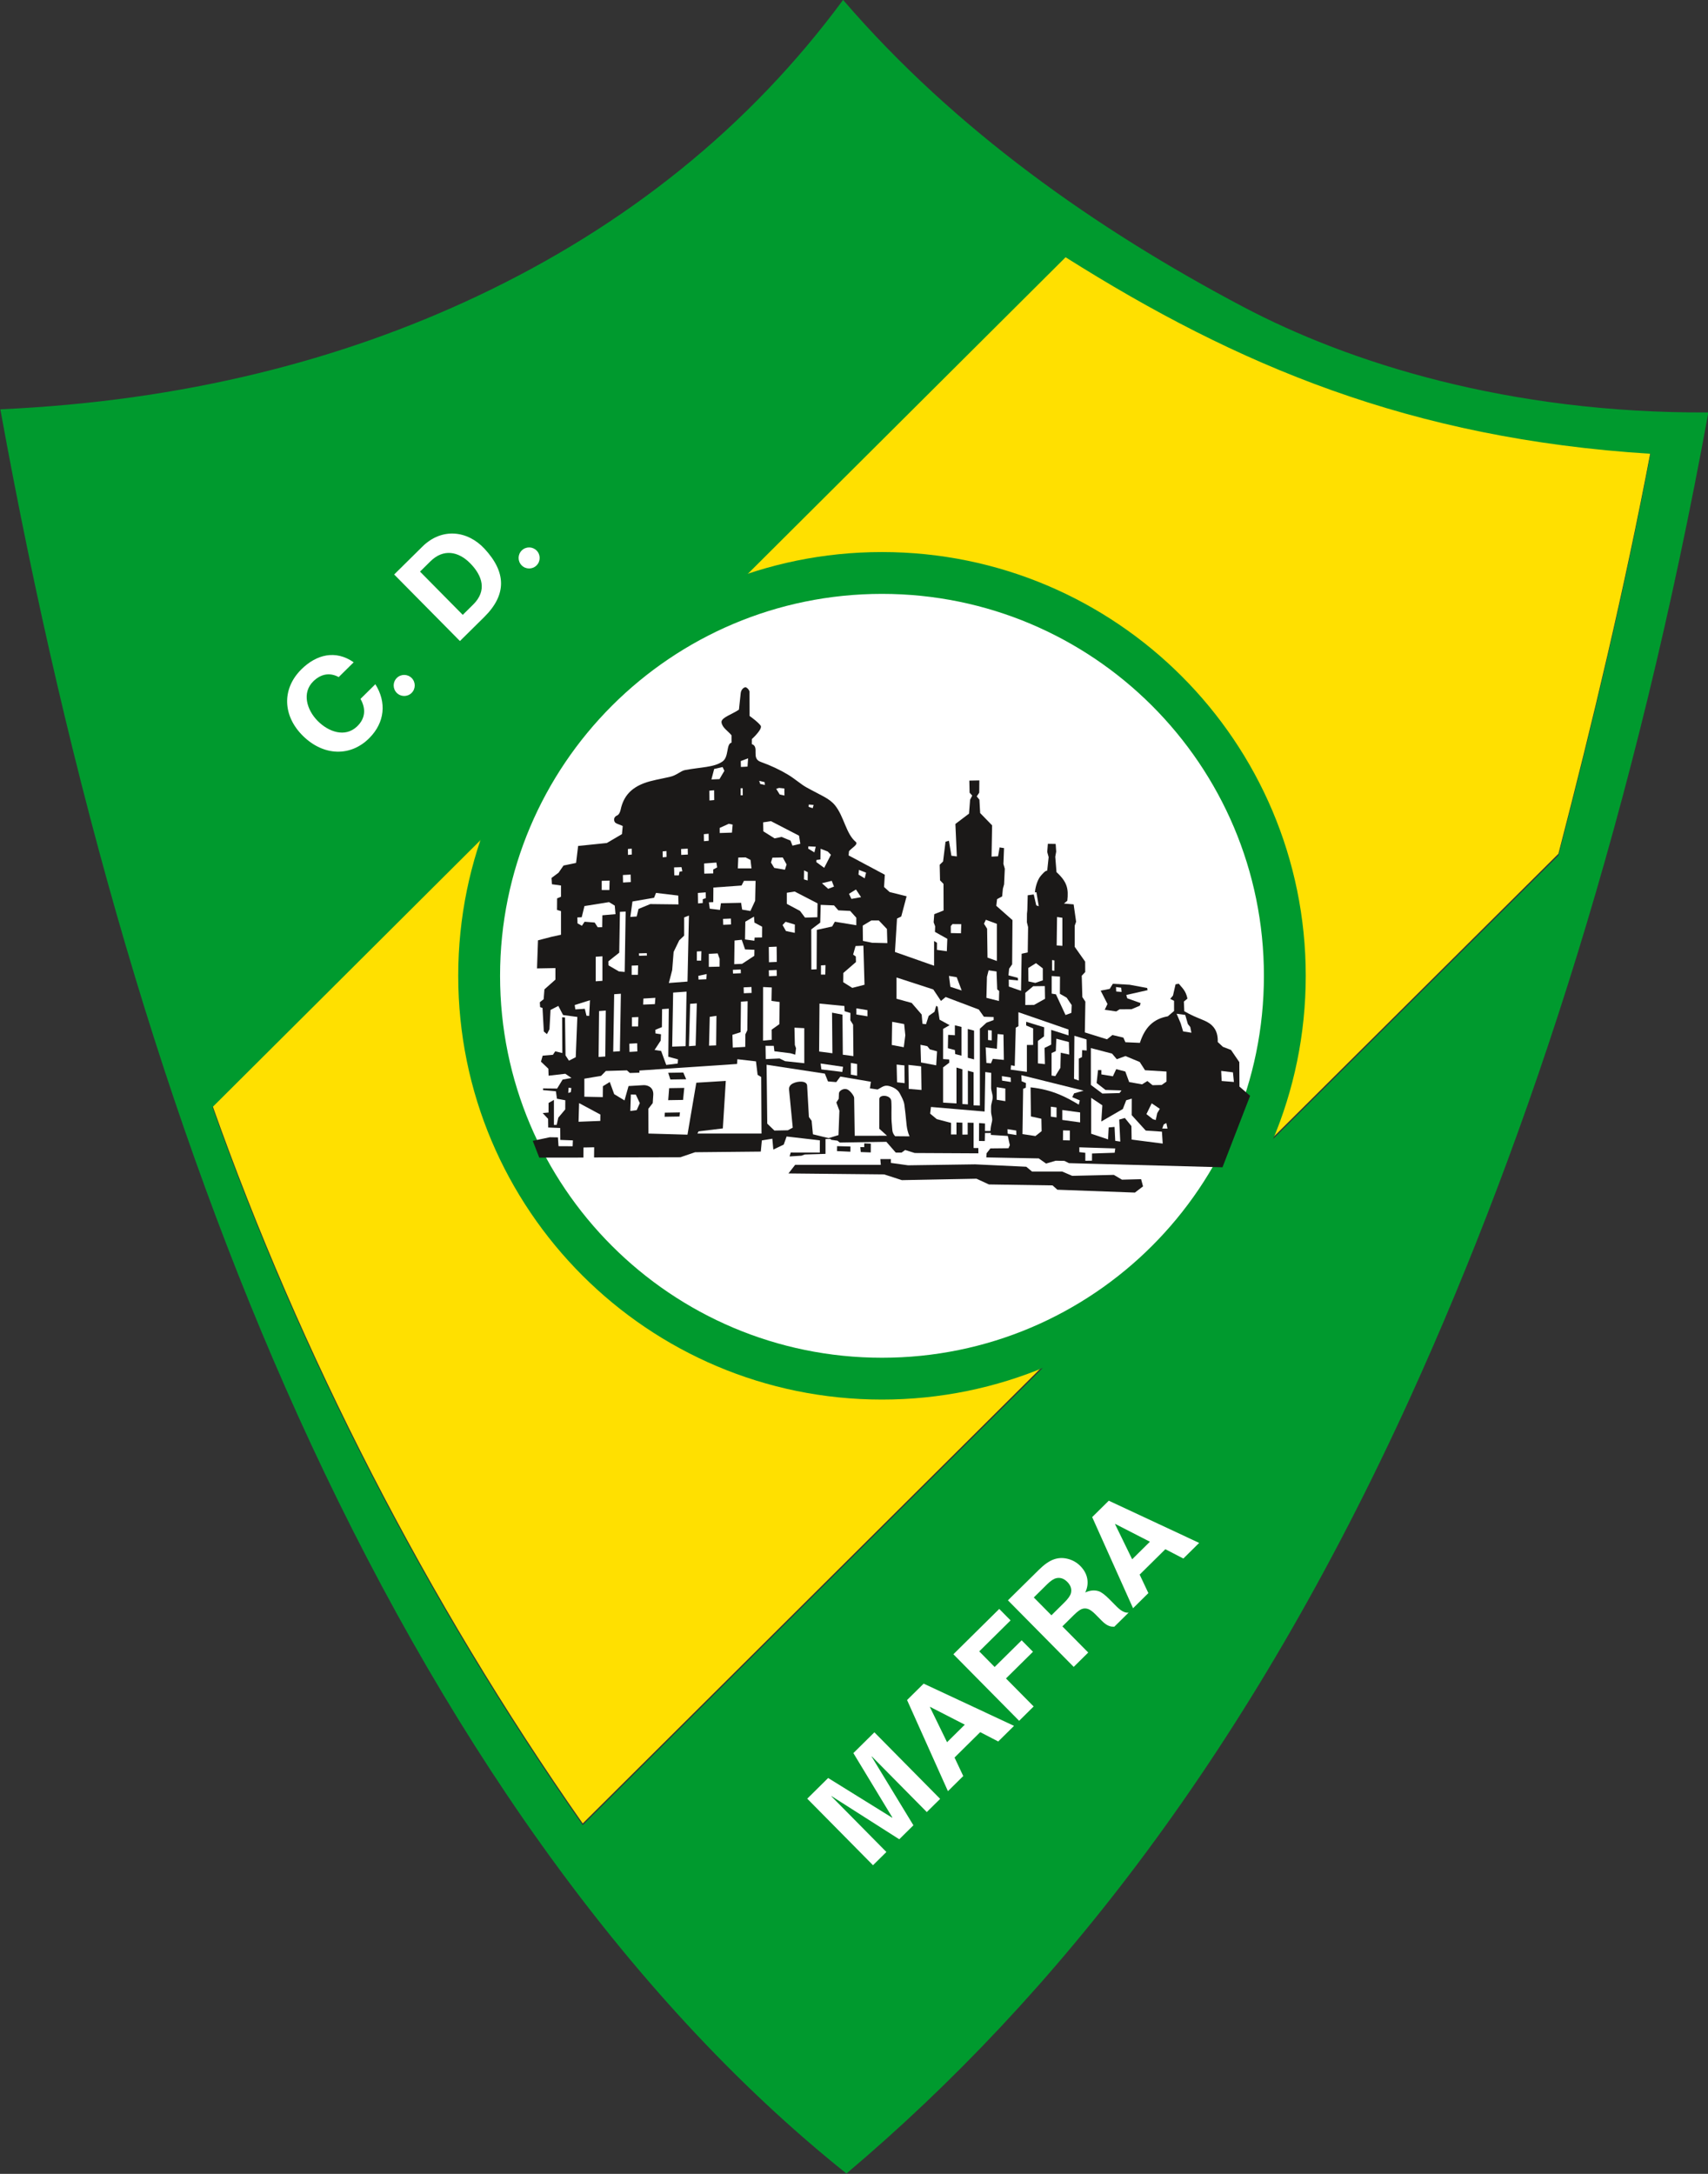 <?xml version="1.0" encoding="UTF-8"?>
<svg xmlns="http://www.w3.org/2000/svg" xmlns:xlink="http://www.w3.org/1999/xlink" width="445.5pt" height="567pt" viewBox="0 0 445.5 567" version="1.1">
<rect x="0" y="0" width="445.5" height="567" fill="#333333" stroke="none"/>
<g id="surface1">
<path style=" stroke:none;fill-rule:evenodd;fill:rgb(100%,87.889%,0%);fill-opacity:1;" d="M 55.418 288.34 C 78.34 353.07 111.254 417.383 151.992 475.605 L 406.477 222.691 C 415.406 188.352 423.785 153.23 430.496 117.922 C 367.719 113.977 322.602 94.824 277.938 66.664 Z M 55.418 288.34 "/>
<path style="fill:none;stroke-width:0.011;stroke-linecap:butt;stroke-linejoin:miter;stroke:rgb(0%,0.784%,0%);stroke-opacity:1;stroke-miterlimit:4;" d="M 4326.406 4482.344 C 4259.375 4129.805 4176.172 3780.43 4085.859 3433.203 L 4084.375 3427.422 L 1516.914 875.859 L 1502.031 897.07 C 1098.867 1473.281 768.32 2112.188 533.633 2774.961 L 529.023 2787.93 L 2776.289 5026.758 L 2791.016 5017.461 C 2913.125 4940.469 3038.398 4868.516 3168.125 4805 C 3533.594 4626.133 3900.352 4533.711 4306.328 4508.203 L 4331.016 4506.641 Z M 4326.406 4482.344 " transform="matrix(0.1,0,0,-0.1,0,567)"/>
<path style=" stroke:none;fill-rule:evenodd;fill:rgb(0%,60.352%,18.042%);fill-opacity:1;" d="M 219.906 -0.02 C 249.008 33.82 285.906 59.785 324.27 80.035 C 351.875 94.609 393.375 107.84 445.59 107.578 C 426.77 210.82 399.113 295.797 367.848 364.465 C 325.961 456.465 275.672 520.559 220.781 566.91 C 162.789 520.57 114.617 450.82 77.688 369.184 C 43.441 293.484 17.996 205.285 0.086 106.758 C 47.602 104.633 88.926 94.027 124.418 77.277 C 163.406 58.879 195.496 33.074 219.906 -0.02 Z M 55.418 288.777 C 78.34 353.504 111.254 417.82 151.992 476.039 L 406.477 223.129 C 415.406 188.789 423.785 153.668 430.496 118.359 C 367.719 114.414 322.602 95.262 277.938 67.098 Z M 55.418 288.777 "/>
<path style=" stroke:none;fill-rule:evenodd;fill:rgb(0%,60.352%,18.042%);fill-opacity:1;" d="M 230.051 143.988 C 291.094 143.988 340.578 193.473 340.578 254.516 C 340.578 315.559 291.094 365.043 230.051 365.043 C 169.008 365.043 119.523 315.559 119.523 254.516 C 119.523 193.473 169.008 143.988 230.051 143.988 Z M 230.051 143.988 "/>
<path style=" stroke:none;fill-rule:evenodd;fill:rgb(100%,100%,100%);fill-opacity:1;" d="M 230.051 154.898 C 285.066 154.898 329.668 199.5 329.668 254.516 C 329.668 309.531 285.066 354.133 230.051 354.133 C 175.035 354.133 130.434 309.531 130.434 254.516 C 130.434 199.5 175.035 154.898 230.051 154.898 Z M 230.051 154.898 "/>
<path style=" stroke:none;fill-rule:evenodd;fill:rgb(100%,100%,100%);fill-opacity:1;" d="M 227.707 486.496 L 210.555 469.137 L 216.008 463.746 L 232.707 474.105 L 232.758 474.055 L 222.586 457.25 L 228.066 451.832 L 245.219 469.191 L 241.738 472.629 L 227.398 458.117 L 227.348 458.168 L 238.246 476.082 L 234.555 479.727 L 216.91 468.48 L 216.859 468.531 L 231.199 483.043 Z M 227.707 486.496 "/>
<path style=" stroke:none;fill-rule:evenodd;fill:rgb(100%,100%,100%);fill-opacity:1;" d="M 247.25 467.184 L 236.59 443.41 L 240.918 439.133 L 264.492 450.145 L 260.367 454.219 L 255.672 451.785 L 248.973 458.41 L 251.246 463.234 Z M 247.02 454.41 L 251.648 449.836 L 242.602 445.199 L 242.551 445.246 Z M 247.02 454.41 "/>
<path style=" stroke:none;fill-rule:evenodd;fill:rgb(100%,100%,100%);fill-opacity:1;" d="M 265.824 448.832 L 248.672 431.473 L 260.633 419.648 L 263.59 422.641 L 255.414 430.719 L 259.434 434.793 L 266.477 427.832 L 269.434 430.82 L 262.391 437.781 L 269.609 445.086 Z M 265.824 448.832 "/>
<path style=" stroke:none;fill-rule:evenodd;fill:rgb(100%,100%,100%);fill-opacity:1;" d="M 262.902 417.406 L 270.973 409.438 C 272.371 408.055 273.66 407.16 274.828 406.742 C 275.996 406.32 277.219 406.262 278.492 406.582 C 279.762 406.898 280.859 407.52 281.773 408.445 C 282.777 409.461 283.387 410.574 283.594 411.785 C 283.801 412.992 283.629 414.18 283.066 415.355 C 284.301 414.801 285.453 414.68 286.535 415.016 C 287.262 415.242 288.219 415.961 289.41 417.168 L 290.578 418.348 C 291.445 419.227 292.867 420.824 294.379 420.609 L 290.645 424.289 C 289.871 424.301 288.883 424.258 287.371 422.727 L 285.762 421.098 C 284.977 420.305 284.305 419.82 283.75 419.645 C 283.191 419.469 282.656 419.484 282.133 419.688 C 281.613 419.895 280.93 420.418 280.082 421.254 L 277.102 424.199 L 283.844 431.023 L 280.055 434.766 Z M 269.645 416.656 L 274.242 421.305 L 277.605 417.98 C 278.594 417.008 279.168 416.188 279.332 415.527 C 279.59 414.48 279.277 413.504 278.395 412.609 C 277.527 411.734 276.586 411.402 275.566 411.617 C 274.867 411.766 274.055 412.297 273.133 413.207 Z M 269.645 416.656 "/>
<path style=" stroke:none;fill-rule:evenodd;fill:rgb(100%,100%,100%);fill-opacity:1;" d="M 295.535 419.469 L 284.875 395.695 L 289.207 391.418 L 312.777 402.43 L 308.652 406.504 L 303.961 404.07 L 297.258 410.695 L 299.531 415.52 Z M 295.305 406.699 L 299.934 402.121 L 290.887 397.48 L 290.836 397.531 Z M 295.305 406.699 "/>
<path style=" stroke:none;fill-rule:evenodd;fill:rgb(100%,100%,100%);fill-opacity:1;" d="M 88.348 176.598 C 85.852 175.254 83.551 175.898 81.691 177.734 C 78.75 180.641 79.941 185.082 82.852 188.027 C 85.715 190.926 89.988 192.391 93.059 189.543 C 95.309 187.453 95.508 184.875 94.027 182.293 L 97.902 178.465 C 100.875 183.191 100.363 188.43 96.375 192.465 C 91.434 197.469 84.379 197.188 79.062 191.984 C 73.766 186.805 73.402 179.723 78.629 174.559 C 82.566 170.668 87.547 169.457 92.25 172.742 Z M 88.348 176.598 "/>
<path style=" stroke:none;fill-rule:evenodd;fill:rgb(100%,100%,100%);fill-opacity:1;" d="M 119.965 167.199 L 102.812 149.844 L 110.172 142.57 C 115.258 137.543 121.965 138.371 126.375 143.125 C 132.031 149.223 132.25 155.062 126.277 160.965 Z M 109.555 149.09 L 120.699 160.371 L 123.43 157.672 C 127.062 154.082 125.867 150.184 122.625 146.902 C 119.531 143.773 115.625 143.09 112.285 146.395 Z M 109.555 149.09 "/>
<path style=" stroke:none;fill-rule:evenodd;fill:rgb(100%,100%,100%);fill-opacity:1;" d="M 103.5 176.828 C 104.578 175.762 106.316 175.773 107.383 176.852 C 108.449 177.93 108.438 179.668 107.359 180.734 C 106.281 181.801 104.543 181.789 103.477 180.711 C 102.41 179.633 102.422 177.895 103.5 176.828 Z M 103.5 176.828 "/>
<path style=" stroke:none;fill-rule:evenodd;fill:rgb(100%,100%,100%);fill-opacity:1;" d="M 136.086 143.574 C 137.164 142.508 138.902 142.52 139.969 143.598 C 141.035 144.676 141.023 146.414 139.945 147.48 C 138.867 148.547 137.129 148.535 136.062 147.457 C 134.996 146.379 135.008 144.641 136.086 143.574 Z M 136.086 143.574 "/>
<path style=" stroke:none;fill-rule:evenodd;fill:rgb(10.594%,9.813%,9.424%);fill-opacity:1;" d="M 146.328 230.965 L 146.328 233.887 L 145.309 234.32 L 145.285 237.328 L 146.328 237.641 L 146.328 243.801 L 143.836 244.348 L 140.324 245.262 L 140.07 252.59 L 144.871 252.5 L 144.871 255.508 L 142.004 258.051 L 141.801 260.613 L 140.801 261.414 L 140.883 262.684 L 141.504 262.895 L 141.848 269.051 L 142.664 269.723 L 143.32 268.449 L 143.594 263.414 L 145.629 262.371 L 146.871 264.75 L 150.59 265.242 L 150.168 275.746 L 148.398 276.648 L 147.508 275.277 L 147.379 265.391 L 146.617 265.336 L 146.676 274.656 L 144.82 274.215 L 144.219 275.121 L 141.543 275.348 L 141.098 276.906 L 143.031 278.75 L 143.09 280.566 L 147.449 280.066 L 149.059 281.16 L 146.742 281.586 L 145.309 283.93 L 141.641 283.891 L 141.648 284.328 L 145 284.633 L 145.27 286.574 L 147.445 286.973 L 147.43 289.359 L 145.617 291.52 L 145.203 293.398 L 144.484 293.41 L 144.48 286.887 L 143.082 287.68 L 143.078 290.176 L 141.547 290.312 L 142.957 291.828 L 142.984 294.082 L 146.125 294.207 L 146.148 297.316 L 149.426 297.438 L 149.363 298.973 L 145.68 298.953 L 145.527 296.656 L 143.406 296.621 L 138.957 297.562 L 140.656 301.938 L 152.172 301.922 L 152.184 299.293 L 154.98 299.238 L 154.949 301.891 L 177.465 301.84 L 181.301 300.531 L 198.438 300.363 L 198.715 297.445 L 201.449 297 L 201.707 299.836 L 204.418 298.539 L 205.176 296.426 L 213.848 297.43 L 213.832 300.609 L 206.246 300.605 L 205.949 301.625 L 209.039 301.434 L 209.922 301.117 L 215.32 300.957 L 215.32 297.082 L 216.719 297.066 L 216.719 297.277 L 218.457 297.523 L 219.035 298.004 L 231.191 297.812 L 233.637 300.617 L 235.168 300.621 L 236.098 299.949 L 238.602 300.734 L 255.195 300.82 L 255.18 299.441 L 253.941 299.426 L 253.941 292.859 L 252.402 292.816 L 252.402 295.922 L 251.016 295.93 L 251.016 292.824 L 249.48 292.758 L 249.477 295.902 L 248.043 295.898 L 248.066 292.875 L 244.336 291.895 L 242.613 290.465 L 242.82 288.723 L 256.816 289.914 L 256.988 279.617 L 258.535 279.824 C 258.531 281.129 258.523 282.418 258.52 283.703 C 258.52 284.531 258.926 285.359 258.922 286.188 C 258.922 287.016 258.508 287.848 258.504 288.684 C 258.504 289.109 258.5 289.535 258.5 289.965 C 258.496 290.637 258.801 291.312 258.801 291.992 C 258.801 292.676 258.473 293.125 258.332 294.988 L 256.902 294.988 L 256.918 293.043 L 255.375 292.918 L 255.355 297.598 L 256.867 297.602 L 256.914 295.52 L 258.441 295.508 L 258.457 296.016 L 262.867 296.285 L 263.398 298.68 L 263.055 299.484 L 258.332 299.535 L 257.336 300.801 L 257.258 301.879 L 270.941 302.141 L 272.848 303.484 L 275.375 302.742 L 277.633 302.785 L 278.812 303.379 L 318.863 304.457 L 326.066 285.812 L 323.289 283.406 L 323.25 277.023 L 321.09 273.855 L 318.973 273.039 L 317.625 271.781 C 317.684 270.293 317.406 268.641 316.047 267.387 C 314.504 265.965 312.465 265.824 308.895 263.75 L 308.793 261.234 L 309.723 260.461 C 309.285 258.332 308.324 257.668 307.469 256.582 L 306.621 256.73 L 305.949 259.672 L 305.23 260.531 L 306.23 261.039 L 306.234 263.691 L 304.602 265.078 C 300.809 265.754 298.609 267.992 297.32 272.004 L 293.535 271.836 L 293.016 270.633 L 290.156 269.957 L 288.738 271.078 L 282.961 269.277 L 283.098 261.25 L 282.309 260.059 L 282.152 254.5 L 283.062 253.527 L 283.043 250.82 L 280.312 246.945 L 280.32 241.43 L 280.684 240.41 L 280.039 235.887 L 277.5 235.668 L 278.391 234.941 C 278.73 231.855 278.398 230.062 275.566 227.465 L 275.246 223.461 L 275.488 222.129 L 275.352 220.121 L 273.316 220.09 L 273.152 222.211 L 273.52 223.566 L 273.148 227.074 C 272.602 227.105 272.035 227.812 271.562 228.328 C 270.527 229.449 270.012 231.629 269.945 232.75 L 270.328 232.711 L 270.941 236.363 L 270.289 236.141 L 269.633 233.297 L 268.062 233.508 L 267.957 237.406 L 267.863 238.348 L 267.844 240.543 L 268.16 241.812 L 268.066 248.422 L 266.477 248.758 L 266.32 258.43 L 263.137 257.32 L 263.117 255.5 L 265.527 255.719 L 265.484 255.055 L 263.043 254.398 L 263.211 252.656 L 264 251.52 L 264.086 239.988 L 259.867 236.262 L 260.07 234.512 L 261.391 233.809 L 261.582 231.805 L 261.898 230.656 L 262.082 226.582 L 261.723 225.328 L 261.883 221.203 L 260.727 221.031 L 260.324 223.34 L 258.629 223.43 L 258.773 215.27 L 255.656 212.062 L 255.461 208.574 L 254.762 207.715 L 255.414 206.75 L 255.445 203.551 L 252.832 203.602 L 252.902 206.754 L 253.59 207.516 L 253.035 208.582 L 252.75 212.215 L 249.195 214.91 L 249.574 223.379 L 248.152 223.195 L 247.512 219.289 L 246.621 219.547 L 245.984 224.691 L 245.102 225.551 L 245.191 229.609 L 246.094 230.543 L 246.117 237.477 L 243.684 238.441 L 243.523 240.559 L 243.918 241.605 L 243.863 243.062 L 247.09 244.867 L 246.961 248.105 L 244.383 247.75 L 244.398 245.902 L 243.641 245.438 L 243.637 251.887 L 233.43 248.297 L 233.969 239.582 L 235.074 239.039 L 236.473 233.77 L 232.043 232.668 L 230.59 231.348 L 230.785 228.152 L 221.348 223.117 L 221.441 222.035 C 222.031 221.223 223.98 220.242 223.211 219.594 C 220.637 217.438 220.18 212.992 217.789 210.035 C 216.312 208.207 214.09 207.445 210.336 205.359 C 208.875 204.551 207.43 203.191 205.461 202.008 C 203.488 200.824 201.051 199.656 198.414 198.719 C 195.82 197.801 198.199 194.801 196.102 194.082 L 196.113 192.766 C 196.551 192.344 197.465 191.516 198.152 190.441 C 198.461 189.953 198.598 189.5 198.359 189.203 C 197.621 188.293 196.465 187.438 195.516 186.742 C 195.508 184.637 195.496 182.527 195.488 180.422 C 195.488 180.02 194.785 179.195 194.387 179.262 C 193.824 179.352 193.285 179.984 193.199 180.801 C 193.047 182.227 192.895 183.656 192.742 185.086 C 191.246 186.188 188.043 187.156 188.191 188.387 C 188.367 189.832 189.898 190.641 190.801 191.785 L 190.805 193.707 C 189.359 194.016 190.191 197.41 188.441 198.625 C 186.215 200.176 182.898 200.055 178.648 200.859 C 177.543 201.07 176.48 202.25 174.684 202.633 C 172.391 203.168 169.914 203.539 167.969 204.281 C 164.832 205.48 162.672 207.457 161.883 211.18 C 161.789 211.621 161.531 212.465 160.906 212.727 C 159.875 213.164 160.102 214.32 160.57 214.641 C 161.012 214.945 161.805 215.117 162.426 215.449 L 162.227 217.559 L 158.277 219.879 L 150.793 220.645 L 150.258 225.074 L 146.984 225.754 L 145.688 227.625 L 143.852 228.992 L 143.957 230.633 Z M 146.328 230.965 "/>
<path style=" stroke:none;fill-rule:evenodd;fill:rgb(100%,100%,100%);fill-opacity:1;" d="M 255.582 288.363 L 255.582 268.316 L 257.316 266.738 L 259.172 266.055 L 259.176 265.27 L 256.629 265.188 L 255.305 263.312 L 246.66 260.043 L 245.43 261.07 L 243.434 258.074 L 233.84 254.953 L 233.84 260.504 L 237.789 261.586 L 240.402 264.617 L 240.609 267.031 L 241.531 267.137 L 242.227 264.977 L 243.746 263.898 L 244.184 262.344 L 244.559 262.559 L 245.07 265.953 L 247.684 267.391 L 245.992 268.367 L 245.992 276.23 L 247.582 276.336 L 247.605 277.172 L 245.992 278.391 L 245.992 287.59 L 249.48 287.797 L 249.48 278.441 L 251.02 278.906 L 251.02 287.953 L 252.453 288.055 L 252.453 279.266 L 253.941 279.676 L 253.941 288.312 Z M 254.066 268.812 L 252.43 268.391 L 252.43 275.895 L 254.066 276.316 Z M 250.793 267.848 L 249.062 267.426 L 249.062 270.023 L 247.305 269.914 L 247.234 273.395 L 249.062 273.875 L 249.156 274.934 L 250.793 275.352 Z M 250.793 267.848 "/>
<path style=" stroke:none;fill-rule:evenodd;fill:rgb(100%,100%,100%);fill-opacity:1;" d="M 163.945 283.27 L 167.648 283.047 C 168.59 282.938 170.488 283.352 170.398 285.527 L 170.254 287.711 L 169.105 289.207 L 169.133 295.66 L 179.316 295.949 L 181.621 282.402 L 189.309 281.926 L 188.539 294.316 L 182.199 295.086 L 181.91 295.66 L 198.625 295.66 L 198.547 280.918 L 197.609 280.34 L 197.184 276.832 L 192.332 276.273 L 192.242 277.508 L 166.773 279.219 L 166.781 279.785 L 164.281 279.863 L 163.527 279.176 L 158.027 279.332 L 156.785 280.613 L 152.418 281.348 L 152.418 286.055 L 157.223 286.152 L 157.254 283.312 L 159.047 282.211 L 160.199 285.383 L 162.891 287.016 Z M 163.945 283.27 "/>
<path style=" stroke:none;fill-rule:evenodd;fill:rgb(100%,100%,100%);fill-opacity:1;" d="M 205.477 294.809 L 201.992 294.875 L 200.125 293.074 L 199.949 277.711 L 215.145 280.031 L 215.965 282.062 L 218.129 282.238 L 219.188 280.797 L 227.156 282.145 L 226.895 283.867 L 228.902 284.168 C 229.957 283.66 230.59 282.914 231.902 283.262 C 233.137 283.582 234.215 284.242 234.707 285.215 C 235.133 286.055 235.738 287.055 235.891 288.152 C 235.996 288.895 236.074 289.656 236.164 290.387 C 236.449 292.734 236.367 294.43 237.238 296.387 L 233.484 296.355 C 232.57 295.352 232.773 294.566 232.641 293.449 C 232.375 291.172 232.637 289.375 232.477 287.18 C 232.359 285.551 229.363 285.398 229.359 286.641 L 229.348 294.406 L 231.371 296.23 L 222.934 296.246 L 222.789 286.34 C 222.781 285.879 221.875 284.617 221.141 284.219 C 220.113 283.656 218.848 284.504 218.824 285.152 L 218.762 286.594 L 218.148 287.555 L 218.941 289.703 L 218.703 296.062 L 216.129 296.852 L 212.035 295.852 L 211.699 292.332 L 210.988 291.34 L 210.523 283.141 C 210.453 281.883 208.199 281.891 206.82 282.582 C 206.094 282.949 205.746 283.508 205.812 284.207 L 206.773 294.125 Z M 205.477 294.809 "/>
<path style=" stroke:none;fill-rule:evenodd;fill:rgb(100%,100%,100%);fill-opacity:1;" d="M 270.219 251.215 L 268.211 252.473 L 268.246 255.977 L 270.043 256.363 L 272 255.695 L 271.996 252.574 Z M 270.219 251.215 "/>
<path style=" stroke:none;fill-rule:evenodd;fill:rgb(100%,100%,100%);fill-opacity:1;" d="M 269.496 257.23 L 267.43 258.949 L 267.43 262.133 L 269.723 262.105 L 272.578 260.508 L 272.523 257.195 Z M 269.496 257.23 "/>
<path style=" stroke:none;fill-rule:evenodd;fill:rgb(100%,100%,100%);fill-opacity:1;" d="M 276.477 254.727 L 274.312 254.574 L 274.312 259.16 L 275.422 259.344 L 277.922 264.742 L 279.445 264.188 L 279.527 262.148 L 278.223 260.219 L 276.453 259.203 Z M 276.477 254.727 "/>
<path style=" stroke:none;fill-rule:evenodd;fill:rgb(100%,100%,100%);fill-opacity:1;" d="M 277.102 239.379 L 275.711 239.18 L 275.613 246.594 L 277.102 246.703 Z M 277.102 239.379 "/>
<path style=" stroke:none;fill-rule:evenodd;fill:rgb(100%,100%,100%);fill-opacity:1;" d="M 260.023 240.969 L 257.141 239.902 L 256.652 240.93 L 257.469 242.227 L 257.574 249.77 L 260.023 250.645 Z M 260.023 240.969 "/>
<path style=" stroke:none;fill-rule:evenodd;fill:rgb(100%,100%,100%);fill-opacity:1;" d="M 259.93 253.383 L 257.863 253.082 L 257.426 254.785 L 257.285 260.258 L 260.555 261.086 L 260.621 258.488 L 260.105 258.055 Z M 259.93 253.383 "/>
<path style=" stroke:none;fill-rule:evenodd;fill:rgb(100%,100%,100%);fill-opacity:1;" d="M 250.738 241.043 L 248.434 241.023 L 247.996 241.551 L 248 243.367 L 250.645 243.43 Z M 250.738 241.043 "/>
<path style=" stroke:none;fill-rule:evenodd;fill:rgb(100%,100%,100%);fill-opacity:1;" d="M 275.035 250.504 L 274.41 250.406 L 274.41 253.117 L 275.016 253.195 Z M 275.035 250.504 "/>
<path style=" stroke:none;fill-rule:evenodd;fill:rgb(100%,100%,100%);fill-opacity:1;" d="M 249.539 254.883 L 247.52 254.543 L 247.883 257.383 L 250.84 258.348 Z M 249.539 254.883 "/>
<path style=" stroke:none;fill-rule:evenodd;fill:rgb(100%,100%,100%);fill-opacity:1;" d="M 217.023 264.125 L 219.746 264.648 L 219.832 275.094 L 222.598 275.461 L 222.516 267.266 L 221.797 266.121 L 221.816 264.207 L 220.297 263.75 L 220.246 262.391 L 213.75 261.758 L 213.652 274.258 L 217.117 274.719 Z M 217.023 264.125 "/>
<path style=" stroke:none;fill-rule:evenodd;fill:rgb(100%,100%,100%);fill-opacity:1;" d="M 240.262 278.129 L 236.945 277.754 L 237.027 284.012 L 240.352 284.293 Z M 240.262 278.129 "/>
<path style=" stroke:none;fill-rule:evenodd;fill:rgb(100%,100%,100%);fill-opacity:1;" d="M 201.293 257.551 L 199.035 257.445 L 199.02 271.422 L 201.289 271.207 L 201.27 268.559 L 203.273 267.133 L 203.355 261.344 L 201.223 261.055 Z M 201.293 257.551 "/>
<path style=" stroke:none;fill-rule:evenodd;fill:rgb(100%,100%,100%);fill-opacity:1;" d="M 244.41 274.211 L 242.523 273.691 L 241.867 272.871 L 240.094 272.508 L 240.227 277.117 L 244.188 277.863 Z M 244.41 274.211 "/>
<path style=" stroke:none;fill-rule:evenodd;fill:rgb(100%,100%,100%);fill-opacity:1;" d="M 235.91 277.887 L 233.871 277.664 L 233.98 282.289 L 235.961 282.512 Z M 235.91 277.887 "/>
<path style=" stroke:none;fill-rule:evenodd;fill:rgb(100%,100%,100%);fill-opacity:1;" d="M 209.781 268.172 L 207.219 268.043 L 207.324 272.57 L 207.625 273.402 L 207.43 275.082 L 206.16 274.715 L 201.988 274.195 L 201.82 272.777 L 199.672 272.77 L 199.73 276.242 L 203.332 276.074 L 204.773 276.781 L 209.785 277.316 Z M 209.781 268.172 "/>
<path style=" stroke:none;fill-rule:evenodd;fill:rgb(100%,100%,100%);fill-opacity:1;" d="M 223.562 277.523 L 221.93 277.242 L 221.93 280.293 L 223.562 280.574 Z M 223.562 277.523 "/>
<path style=" stroke:none;fill-rule:evenodd;fill:rgb(100%,100%,100%);fill-opacity:1;" d="M 226.258 263.473 L 223.371 263 L 223.371 264.609 L 226.258 265.082 Z M 226.258 263.473 "/>
<path style=" stroke:none;fill-rule:evenodd;fill:rgb(100%,100%,100%);fill-opacity:1;" d="M 235.832 267.098 L 232.703 266.516 L 232.609 272.559 L 235.734 273.141 L 236.133 270.023 Z M 235.832 267.098 "/>
<path style=" stroke:none;fill-rule:evenodd;fill:rgb(100%,100%,100%);fill-opacity:1;" d="M 219.895 278.242 L 214.047 277.391 L 214.238 278.93 L 219.699 279.586 Z M 219.895 278.242 "/>
<path style=" stroke:none;fill-rule:evenodd;fill:rgb(100%,100%,100%);fill-opacity:1;" d="M 281.727 290.152 L 277.074 289.516 L 277.074 292.105 L 281.727 292.746 Z M 281.727 290.152 "/>
<path style=" stroke:none;fill-rule:evenodd;fill:rgb(100%,100%,100%);fill-opacity:1;" d="M 279.062 294.879 L 277.277 294.832 L 277.258 297.402 L 279.043 297.449 Z M 279.062 294.879 "/>
<path style=" stroke:none;fill-rule:evenodd;fill:rgb(100%,100%,100%);fill-opacity:1;" d="M 262.219 283.918 L 259.973 283.559 L 259.973 286.848 L 262.219 287.207 Z M 262.219 283.918 "/>
<path style=" stroke:none;fill-rule:evenodd;fill:rgb(100%,100%,100%);fill-opacity:1;" d="M 260.203 269.699 L 260.023 273.559 L 257.094 273.184 L 257.285 277.242 L 258.469 277.352 L 258.957 276.176 L 261.836 276.449 L 261.738 269.848 Z M 260.203 269.699 "/>
<path style=" stroke:none;fill-rule:evenodd;fill:rgb(100%,100%,100%);fill-opacity:1;" d="M 265.07 294.871 L 262.781 294.512 L 262.816 295.688 L 265.102 296.047 Z M 265.07 294.871 "/>
<path style=" stroke:none;fill-rule:evenodd;fill:rgb(100%,100%,100%);fill-opacity:1;" d="M 263.613 281.039 L 261.324 280.68 L 261.371 281.855 L 263.66 282.211 Z M 263.613 281.039 "/>
<path style=" stroke:none;fill-rule:evenodd;fill:rgb(100%,100%,100%);fill-opacity:1;" d="M 275.578 288.859 L 274.098 288.652 L 274.098 291.242 L 275.578 291.449 Z M 275.578 288.859 "/>
<path style=" stroke:none;fill-rule:evenodd;fill:rgb(100%,100%,100%);fill-opacity:1;" d="M 258.668 268.773 L 257.707 268.668 L 257.707 271.262 L 258.668 271.363 Z M 258.668 268.773 "/>
<path style=" stroke:none;fill-rule:evenodd;fill:rgb(100%,100%,100%);fill-opacity:1;" d="M 278.699 268.523 L 265.633 264.008 L 265.641 267.656 L 264.945 268.043 L 264.672 278.031 L 263.711 277.84 L 263.617 278.992 L 267.844 279.57 L 267.844 272.555 L 269.477 272.555 L 269.477 268.234 L 267.652 267.465 L 267.652 266.504 L 272.359 267.945 L 272.312 270.312 L 270.727 271.5 L 270.727 277.359 L 272.551 277.551 L 272.453 273.324 L 274.184 272.461 L 274.184 268.617 L 278.699 270.059 Z M 278.699 268.523 "/>
<path style=" stroke:none;fill-rule:evenodd;fill:rgb(100%,100%,100%);fill-opacity:1;" d="M 282.637 284.469 L 266.402 280.434 L 266.477 282.02 L 267.598 282.496 L 267.562 283.699 L 266.867 283.988 L 266.691 295.805 L 270.074 296.309 L 271.688 295.035 L 271.625 291.801 L 268.898 291.191 L 268.805 283.605 C 274.723 284.227 278.336 286.32 281.387 288.117 L 281.648 287 L 279.676 286.18 L 280.16 285.176 Z M 282.637 284.469 "/>
<path style=" stroke:none;fill-rule:evenodd;fill:rgb(100%,100%,100%);fill-opacity:1;" d="M 275.527 270.926 L 275.387 274.156 L 274.281 274.668 L 274.281 280.531 L 275.25 280.676 L 276.586 278.512 L 276.68 274.574 L 278.891 275.055 L 278.797 271.789 Z M 275.527 270.926 "/>
<path style=" stroke:none;fill-rule:evenodd;fill:rgb(100%,100%,100%);fill-opacity:1;" d="M 280.238 270.156 L 280.141 281.395 L 281.398 281.828 L 281.391 276.109 L 282.207 275.727 L 282.262 273.902 L 283.445 274 L 283.406 271.113 L 280.234 270.156 Z M 280.238 270.156 "/>
<path style=" stroke:none;fill-rule:evenodd;fill:rgb(100%,100%,100%);fill-opacity:1;" d="M 179.695 238.793 L 179.32 256.016 L 174.453 256.391 L 175.328 253.02 L 175.703 248.277 L 177.168 245.262 L 178.449 244.035 L 178.449 239.293 Z M 179.695 238.793 "/>
<path style=" stroke:none;fill-rule:evenodd;fill:rgb(100%,100%,100%);fill-opacity:1;" d="M 179.07 258.637 L 178.824 272.863 L 175.328 272.988 L 175.578 258.887 Z M 179.07 258.637 "/>
<path style=" stroke:none;fill-rule:evenodd;fill:rgb(100%,100%,100%);fill-opacity:1;" d="M 166.195 272.102 L 166.238 274.242 L 164.195 274.371 L 164.152 272.223 Z M 166.195 272.102 "/>
<path style=" stroke:none;fill-rule:evenodd;fill:rgb(100%,100%,100%);fill-opacity:1;" d="M 196.012 257.438 L 196.055 258.977 L 194.008 259.066 L 193.965 257.527 Z M 196.012 257.438 "/>
<path style=" stroke:none;fill-rule:evenodd;fill:rgb(100%,100%,100%);fill-opacity:1;" d="M 193.199 252.863 L 193.242 253.84 L 191.195 253.93 L 191.152 252.953 Z M 193.199 252.863 "/>
<path style=" stroke:none;fill-rule:evenodd;fill:rgb(100%,100%,100%);fill-opacity:1;" d="M 168.699 248.605 L 168.742 249.234 L 166.695 249.293 L 166.652 248.66 Z M 168.699 248.605 "/>
<path style=" stroke:none;fill-rule:evenodd;fill:rgb(100%,100%,100%);fill-opacity:1;" d="M 176.98 235.891 L 169.605 235.805 L 166.543 237.07 L 166.074 239.039 L 164.414 239.16 L 164.965 235.129 L 170.602 234.156 L 171.109 232.895 L 176.906 233.586 Z M 176.98 235.891 "/>
<path style=" stroke:none;fill-rule:evenodd;fill:rgb(100%,100%,100%);fill-opacity:1;" d="M 184.324 254.055 L 184.242 255.406 L 182.195 255.496 L 182.152 254.52 Z M 184.324 254.055 "/>
<path style=" stroke:none;fill-rule:evenodd;fill:rgb(100%,100%,100%);fill-opacity:1;" d="M 202.574 252.988 L 202.617 254.531 L 200.57 254.621 L 200.527 253.078 Z M 202.574 252.988 "/>
<path style=" stroke:none;fill-rule:evenodd;fill:rgb(100%,100%,100%);fill-opacity:1;" d="M 190.637 239.582 L 190.68 241.121 L 188.633 241.211 L 188.59 239.668 Z M 190.637 239.582 "/>
<path style=" stroke:none;fill-rule:evenodd;fill:rgb(100%,100%,100%);fill-opacity:1;" d="M 207.324 241.148 L 207.305 243.312 L 205.008 242.84 L 204.117 241.273 L 204.906 240.422 Z M 207.324 241.148 "/>
<path style=" stroke:none;fill-rule:evenodd;fill:rgb(100%,100%,100%);fill-opacity:1;" d="M 204.168 223.652 L 205.168 225.473 L 204.73 226.855 L 201.941 226.367 L 201.094 224.961 L 201.465 223.699 Z M 204.168 223.652 "/>
<path style=" stroke:none;fill-rule:evenodd;fill:rgb(100%,100%,100%);fill-opacity:1;" d="M 179.379 221.348 L 179.414 222.887 L 177.688 222.977 L 177.652 221.438 Z M 179.379 221.348 "/>
<path style=" stroke:none;fill-rule:evenodd;fill:rgb(100%,100%,100%);fill-opacity:1;" d="M 210.691 227.488 L 210.668 229.652 L 209.691 229.367 L 209.719 227.012 Z M 210.691 227.488 "/>
<path style=" stroke:none;fill-rule:evenodd;fill:rgb(100%,100%,100%);fill-opacity:1;" d="M 195.129 197.789 L 194.977 199.953 L 193.254 200.043 L 193.215 198.504 Z M 195.129 197.789 "/>
<path style=" stroke:none;fill-rule:evenodd;fill:rgb(100%,100%,100%);fill-opacity:1;" d="M 188.941 201.047 L 187.664 203.211 L 185.562 203.301 L 186.277 200.57 L 188.48 200.062 Z M 188.941 201.047 "/>
<path style=" stroke:none;fill-rule:evenodd;fill:rgb(100%,100%,100%);fill-opacity:1;" d="M 173.832 221.973 L 173.852 223.516 L 172.859 223.605 L 172.84 222.062 Z M 173.832 221.973 "/>
<path style=" stroke:none;fill-rule:evenodd;fill:rgb(100%,100%,100%);fill-opacity:1;" d="M 212.773 220.848 L 212.418 222.324 L 210.801 221.348 L 210.844 220.746 Z M 212.773 220.848 "/>
<path style=" stroke:none;fill-rule:evenodd;fill:rgb(100%,100%,100%);fill-opacity:1;" d="M 212.211 209.945 L 211.977 210.793 L 210.918 210.445 L 210.945 209.844 Z M 212.211 209.945 "/>
<path style=" stroke:none;fill-rule:evenodd;fill:rgb(100%,100%,100%);fill-opacity:1;" d="M 225.898 227.613 L 225.543 229.09 L 223.926 228.117 L 224.031 226.887 Z M 225.898 227.613 "/>
<path style=" stroke:none;fill-rule:evenodd;fill:rgb(100%,100%,100%);fill-opacity:1;" d="M 215.898 222.098 L 216.73 222.949 L 214.977 226.355 L 212.918 224.855 L 212.938 224.312 L 213.988 224.168 L 214.031 221.375 Z M 215.898 222.098 "/>
<path style=" stroke:none;fill-rule:evenodd;fill:rgb(100%,100%,100%);fill-opacity:1;" d="M 184.828 217.461 L 184.852 219.297 L 183.617 219.406 L 183.59 217.57 Z M 184.828 217.461 "/>
<path style=" stroke:none;fill-rule:evenodd;fill:rgb(100%,100%,100%);fill-opacity:1;" d="M 193.715 205.594 L 193.727 207.434 L 193.176 207.441 L 193.164 205.602 Z M 193.715 205.594 "/>
<path style=" stroke:none;fill-rule:evenodd;fill:rgb(100%,100%,100%);fill-opacity:1;" d="M 204.59 205.656 L 204.605 207.496 L 203.379 207.227 L 202.461 205.75 L 203.195 205.508 Z M 204.59 205.656 "/>
<path style=" stroke:none;fill-rule:evenodd;fill:rgb(100%,100%,100%);fill-opacity:1;" d="M 199.434 203.996 L 199.508 204.738 L 198.285 204.469 L 198.02 203.66 Z M 199.434 203.996 "/>
<path style=" stroke:none;fill-rule:evenodd;fill:rgb(100%,100%,100%);fill-opacity:1;" d="M 186.266 206.121 L 186.289 208.676 L 185.055 208.785 L 185.027 206.227 Z M 186.266 206.121 "/>
<path style=" stroke:none;fill-rule:evenodd;fill:rgb(100%,100%,100%);fill-opacity:1;" d="M 191.098 215.082 L 190.918 217.168 L 187.73 217.273 L 187.727 215.938 L 190.086 214.863 Z M 191.098 215.082 "/>
<path style=" stroke:none;fill-rule:evenodd;fill:rgb(100%,100%,100%);fill-opacity:1;" d="M 208.41 217.965 L 208.75 220.078 L 206.695 220.566 L 206.188 219.25 L 203.855 218.289 L 202.043 218.672 L 199.109 216.836 L 199.043 214.496 L 201.086 214.176 Z M 208.41 217.965 "/>
<path style=" stroke:none;fill-rule:evenodd;fill:rgb(100%,100%,100%);fill-opacity:1;" d="M 213.195 239.238 L 209.98 239.34 L 208.668 237.594 L 205.234 235.758 L 205.23 232.855 L 207.273 232.535 L 213.238 235.617 Z M 213.195 239.238 "/>
<path style=" stroke:none;fill-rule:evenodd;fill:rgb(100%,100%,100%);fill-opacity:1;" d="M 164.77 221.348 L 164.789 222.887 L 163.797 222.977 L 163.777 221.438 Z M 164.77 221.348 "/>
<path style=" stroke:none;fill-rule:evenodd;fill:rgb(100%,100%,100%);fill-opacity:1;" d="M 164.496 228.113 L 164.539 230.07 L 162.508 230.184 L 162.465 228.227 Z M 164.496 228.113 "/>
<path style=" stroke:none;fill-rule:evenodd;fill:rgb(100%,100%,100%);fill-opacity:1;" d="M 187.059 226.234 L 186.02 226.801 L 186.039 227.812 L 183.695 227.863 L 183.652 225.219 L 186.855 224.973 Z M 187.059 226.234 "/>
<path style=" stroke:none;fill-rule:evenodd;fill:rgb(100%,100%,100%);fill-opacity:1;" d="M 184.074 232.75 L 184.105 234.258 L 183.305 234.535 L 183.289 235.539 L 182.07 235.633 L 182.027 232.906 Z M 184.074 232.75 "/>
<path style=" stroke:none;fill-rule:evenodd;fill:rgb(100%,100%,100%);fill-opacity:1;" d="M 152.445 236.324 L 158.855 235.293 L 160.348 236.207 L 160.543 238.43 L 157.113 238.73 L 157.07 241.84 L 155.902 241.855 L 155.113 240.621 L 152.48 240.41 L 151.785 241.465 L 150.633 240.836 L 150.59 239.293 L 151.727 239.242 Z M 152.445 236.324 "/>
<path style=" stroke:none;fill-rule:evenodd;fill:rgb(100%,100%,100%);fill-opacity:1;" d="M 186.074 231.496 L 193.418 230.969 L 194.039 229.75 L 197.078 229.75 L 196.965 234.941 L 195.73 237.613 L 193.578 237.25 L 193.301 235.473 L 188.043 235.586 L 187.789 237.328 L 185.133 237.012 L 184.902 235.344 L 186.043 235.297 Z M 186.074 231.496 "/>
<path style=" stroke:none;fill-rule:evenodd;fill:rgb(100%,100%,100%);fill-opacity:1;" d="M 202.574 246.91 L 202.617 250.895 L 200.57 250.984 L 200.527 247 Z M 202.574 246.91 "/>
<path style=" stroke:none;fill-rule:evenodd;fill:rgb(100%,100%,100%);fill-opacity:1;" d="M 227.262 240.082 L 229.23 240.086 L 231.34 242.305 L 231.449 245.992 L 227.484 245.898 L 225.074 245.406 L 225.031 241.422 Z M 227.262 240.082 "/>
<path style=" stroke:none;fill-rule:evenodd;fill:rgb(100%,100%,100%);fill-opacity:1;" d="M 225.199 246.66 L 225.492 256.848 L 222.297 257.664 L 219.945 256.184 L 219.973 253.77 L 223.262 250.922 L 223.223 249.48 L 222.523 248.98 L 223.156 246.75 Z M 225.199 246.66 "/>
<path style=" stroke:none;fill-rule:evenodd;fill:rgb(100%,100%,100%);fill-opacity:1;" d="M 196.781 247.727 L 196.75 249.297 L 193.555 251.395 L 191.508 251.484 L 191.59 245.309 L 193.473 245.117 L 194.34 247.633 Z M 196.781 247.727 "/>
<path style=" stroke:none;fill-rule:evenodd;fill:rgb(100%,100%,100%);fill-opacity:1;" d="M 194.324 245.031 L 194.406 240.395 L 196.664 239.074 L 196.789 240.645 L 198.785 241.711 L 198.762 244.516 L 196.836 244.543 L 196.77 245.367 Z M 194.324 245.031 "/>
<path style=" stroke:none;fill-rule:evenodd;fill:rgb(100%,100%,100%);fill-opacity:1;" d="M 153.883 260.883 L 153.676 264.969 L 152.973 264.922 L 152.535 263.117 L 150.066 263.277 L 149.898 262.137 Z M 153.883 260.883 "/>
<path style=" stroke:none;fill-rule:evenodd;fill:rgb(100%,100%,100%);fill-opacity:1;" d="M 166.504 265.27 L 166.441 267.727 L 164.82 267.727 L 164.82 265.332 Z M 166.504 265.27 "/>
<path style=" stroke:none;fill-rule:evenodd;fill:rgb(100%,100%,100%);fill-opacity:1;" d="M 166.441 251.801 L 166.379 254.258 L 164.758 254.258 L 164.758 251.859 Z M 166.441 251.801 "/>
<path style=" stroke:none;fill-rule:evenodd;fill:rgb(100%,100%,100%);fill-opacity:1;" d="M 182.941 248.102 L 182.879 250.559 L 181.758 250.559 L 181.758 248.164 Z M 182.941 248.102 "/>
<path style=" stroke:none;fill-rule:evenodd;fill:rgb(100%,100%,100%);fill-opacity:1;" d="M 215.32 251.734 L 215.258 254.195 L 214.137 254.195 L 214.137 251.797 Z M 215.32 251.734 "/>
<path style=" stroke:none;fill-rule:evenodd;fill:rgb(100%,100%,100%);fill-opacity:1;" d="M 223.258 232 L 224.594 234.004 L 222.074 234.457 L 221.449 233.125 Z M 223.258 232 "/>
<path style=" stroke:none;fill-rule:evenodd;fill:rgb(100%,100%,100%);fill-opacity:1;" d="M 216.945 229.742 L 217.531 231.246 L 216.012 231.824 L 214.387 230.367 Z M 216.945 229.742 "/>
<path style=" stroke:none;fill-rule:evenodd;fill:rgb(100%,100%,100%);fill-opacity:1;" d="M 159.004 229.68 L 158.941 232.137 L 156.945 232.137 L 156.945 229.742 Z M 159.004 229.68 "/>
<path style=" stroke:none;fill-rule:evenodd;fill:rgb(100%,100%,100%);fill-opacity:1;" d="M 195.758 224.293 L 196.008 226.5 L 192.445 226.5 L 192.57 223.664 L 194.48 223.629 Z M 195.758 224.293 "/>
<path style=" stroke:none;fill-rule:evenodd;fill:rgb(100%,100%,100%);fill-opacity:1;" d="M 177.754 226.172 L 177.973 227.238 L 177.234 227.359 L 177.066 228.316 L 175.883 228.316 L 175.82 226.234 Z M 177.754 226.172 "/>
<path style=" stroke:none;fill-rule:evenodd;fill:rgb(100%,100%,100%);fill-opacity:1;" d="M 187.191 248.668 L 187.703 250.09 L 187.691 252.125 L 184.883 252.188 L 184.883 248.789 Z M 187.191 248.668 "/>
<path style=" stroke:none;fill-rule:evenodd;fill:rgb(100%,100%,100%);fill-opacity:1;" d="M 170.941 260.258 L 170.816 261.898 L 167.758 262.023 L 167.82 260.445 Z M 170.941 260.258 "/>
<path style=" stroke:none;fill-rule:evenodd;fill:rgb(100%,100%,100%);fill-opacity:1;" d="M 195.008 261.137 L 194.926 268.715 L 194.418 269.781 L 194.383 273.055 L 191.133 273.242 L 191.039 269.906 L 193.176 269.219 L 193.258 261.262 Z M 195.008 261.137 "/>
<path style=" stroke:none;fill-rule:evenodd;fill:rgb(100%,100%,100%);fill-opacity:1;" d="M 158.004 263.578 L 157.879 275.559 L 156.133 275.684 L 156.258 263.703 Z M 158.004 263.578 "/>
<path style=" stroke:none;fill-rule:evenodd;fill:rgb(100%,100%,100%);fill-opacity:1;" d="M 161.941 259.191 L 161.691 274.18 L 159.945 274.309 L 160.195 259.316 Z M 161.941 259.191 "/>
<path style=" stroke:none;fill-rule:evenodd;fill:rgb(100%,100%,100%);fill-opacity:1;" d="M 163.191 237.762 L 162.941 253.504 L 161.445 253.379 L 158.715 251.793 L 158.688 250.734 L 161.516 248.48 L 161.695 237.824 Z M 163.191 237.762 "/>
<path style=" stroke:none;fill-rule:evenodd;fill:rgb(100%,100%,100%);fill-opacity:1;" d="M 211.629 252.879 L 211.605 242.402 L 213.941 240.645 L 214.062 236.008 L 217.543 236.152 L 218.672 237.438 L 221.762 237.594 L 223.352 239.371 L 223.352 241.328 L 217.758 240.406 L 217.047 241.656 L 213.051 242.535 L 213 252.816 Z M 211.629 252.879 "/>
<path style=" stroke:none;fill-rule:evenodd;fill:rgb(100%,100%,100%);fill-opacity:1;" d="M 157.129 249.418 L 157.129 255.824 L 155.383 255.949 L 155.383 249.543 Z M 157.129 249.418 "/>
<path style=" stroke:none;fill-rule:evenodd;fill:rgb(100%,100%,100%);fill-opacity:1;" d="M 181.754 261.699 L 181.441 272.742 L 179.695 272.867 L 180.008 261.824 Z M 181.754 261.699 "/>
<path style=" stroke:none;fill-rule:evenodd;fill:rgb(100%,100%,100%);fill-opacity:1;" d="M 174.441 263.078 L 174.316 275.621 L 176.844 276.312 L 176.77 277.395 L 173.777 277.758 L 172.445 274.117 L 170.73 273.859 L 172.332 271.41 L 172.406 269.758 L 170.973 269.547 L 170.941 268.59 L 172.645 267.902 L 172.695 263.203 Z M 174.441 263.078 "/>
<path style=" stroke:none;fill-rule:evenodd;fill:rgb(100%,100%,100%);fill-opacity:1;" d="M 186.871 264.957 L 186.789 272.664 L 184.938 272.738 L 185.125 265.207 Z M 186.871 264.957 "/>
<path style=" stroke:none;fill-rule:evenodd;fill:rgb(100%,100%,100%);fill-opacity:1;" d="M 156.594 290.699 L 156.574 292.363 L 150.906 292.582 L 151.047 287.719 Z M 156.594 290.699 "/>
<path style=" stroke:none;fill-rule:evenodd;fill:rgb(100%,100%,100%);fill-opacity:1;" d="M 165.844 285.5 L 166.883 287.727 L 166.074 289.547 L 164.406 289.762 L 164.551 285.465 Z M 165.844 285.5 "/>
<path style=" stroke:none;fill-rule:evenodd;fill:rgb(100%,100%,100%);fill-opacity:1;" d="M 149.031 283.793 L 148.887 284.867 L 148.215 285.07 L 148.297 283.707 Z M 149.031 283.793 "/>
<path style=" stroke:none;fill-rule:evenodd;fill:rgb(10.594%,9.813%,9.424%);fill-opacity:1;" d="M 221.824 299.039 L 221.805 300.395 L 218.32 300.234 L 218.34 298.941 Z M 221.824 299.039 "/>
<path style=" stroke:none;fill-rule:evenodd;fill:rgb(10.594%,9.813%,9.424%);fill-opacity:1;" d="M 227.133 298.289 L 227.117 300.582 L 224.508 300.484 L 224.402 299.191 L 225.418 299.207 L 225.418 298.215 Z M 227.133 298.289 "/>
<path style=" stroke:none;fill-rule:evenodd;fill:rgb(10.594%,9.813%,9.424%);fill-opacity:1;" d="M 207.402 303.816 L 229.742 303.816 L 229.617 302.32 L 232.363 302.32 L 232.363 303.316 L 236.855 303.941 L 254.328 303.691 L 267.684 304.316 L 269.184 305.562 L 277.043 305.562 L 279.664 306.688 L 290.523 306.438 L 292.645 307.688 L 297.637 307.562 L 298.137 309.434 L 296.016 311.055 L 275.797 310.309 L 274.547 309.184 L 257.949 308.934 L 254.703 307.438 L 235.234 307.812 L 230.617 306.312 L 205.656 306.062 Z M 207.402 303.816 "/>
<path style=" stroke:none;fill-rule:evenodd;fill:rgb(10.594%,9.813%,9.424%);fill-opacity:1;" d="M 174.539 283.816 L 174.289 286.949 L 178.164 286.887 L 178.477 283.754 Z M 174.539 283.816 "/>
<path style=" stroke:none;fill-rule:evenodd;fill:rgb(10.594%,9.813%,9.424%);fill-opacity:1;" d="M 173.414 290.211 L 173.352 291.273 L 177.227 291.211 L 177.352 290.145 Z M 173.414 290.211 "/>
<path style=" stroke:none;fill-rule:evenodd;fill:rgb(10.594%,9.813%,9.424%);fill-opacity:1;" d="M 174.289 279.809 L 174.852 281.562 L 178.977 281.5 L 178.227 279.746 Z M 174.289 279.809 "/>
<path style=" stroke:none;fill-rule:evenodd;fill:rgb(10.594%,9.813%,9.424%);fill-opacity:1;" d="M 299.32 258.262 L 299.215 257.691 L 294.648 256.848 L 290.266 256.594 L 289.453 257.922 L 287.09 258.387 L 288.863 261.867 L 288.152 263.379 L 291.152 263.801 L 292.023 263.254 L 295.133 263.23 L 297.309 262.312 L 297.512 261.633 L 294.023 260.383 L 293.77 259.508 Z M 291.141 258.609 L 292.547 258.723 L 292.438 257.617 L 291.086 257.449 Z M 291.141 258.609 "/>
<path style=" stroke:none;fill-rule:evenodd;fill:rgb(100%,100%,100%);fill-opacity:1;" d="M 284.531 273.363 L 284.531 282.973 L 287.527 285.223 L 292.023 285.098 L 292.512 284.41 L 288.348 284.281 L 286.031 282.477 L 286.406 279.105 L 287.277 279.105 L 287.277 280.23 L 290.273 280.727 L 291.148 278.855 L 293.52 279.48 L 294.52 282.227 L 297.887 282.828 L 299.277 281.961 L 300.625 283.047 L 303 282.988 L 304.254 282.102 L 304.254 279.48 L 298.66 279.145 L 297.281 276.996 L 293.555 275.445 L 291.297 276.273 L 290.062 274.812 Z M 284.531 273.363 "/>
<path style=" stroke:none;fill-rule:evenodd;fill:rgb(100%,100%,100%);fill-opacity:1;" d="M 299.023 290.594 L 300.711 291.914 L 301.453 292.137 L 301.84 290.336 L 302.523 289.207 L 300.398 287.777 Z M 299.023 290.594 "/>
<path style=" stroke:none;fill-rule:evenodd;fill:rgb(100%,100%,100%);fill-opacity:1;" d="M 303.148 294.355 L 304.523 294.359 L 304.211 292.918 L 303.523 293.293 Z M 303.148 294.355 "/>
<path style=" stroke:none;fill-rule:evenodd;fill:rgb(100%,100%,100%);fill-opacity:1;" d="M 318.648 281.949 L 321.84 282.203 L 321.59 279.695 L 318.523 279.316 Z M 318.648 281.949 "/>
<path style=" stroke:none;fill-rule:evenodd;fill:rgb(100%,100%,100%);fill-opacity:1;" d="M 307.961 266.91 L 308.59 269.012 L 310.754 269.363 L 310.465 267.875 L 309.836 267.102 L 309.148 264.723 L 306.898 264.406 Z M 307.961 266.91 "/>
<path style=" stroke:none;fill-rule:evenodd;fill:rgb(100%,100%,100%);fill-opacity:1;" d="M 283.086 300.684 L 283.086 302.754 L 284.828 302.727 L 284.836 300.863 L 290.738 300.668 L 290.898 299.543 L 281.523 299.246 L 281.527 300.5 Z M 283.086 300.684 "/>
<path style=" stroke:none;fill-rule:evenodd;fill:rgb(100%,100%,100%);fill-opacity:1;" d="M 284.613 286.344 L 284.613 295.703 L 289.016 297.18 L 289.18 294.066 L 290.711 293.93 L 290.887 297.551 L 292.203 297.754 L 291.926 292.008 L 293.398 291.602 L 295.105 293.699 L 295.164 297.23 L 303.27 298.273 L 303.07 295.164 L 298.844 294.879 L 295.18 290.852 L 295.195 286.555 L 293.75 286.969 L 292.875 289.254 L 287.254 292.512 L 287.523 288.293 Z M 284.613 286.344 "/>
</g>
</svg>
